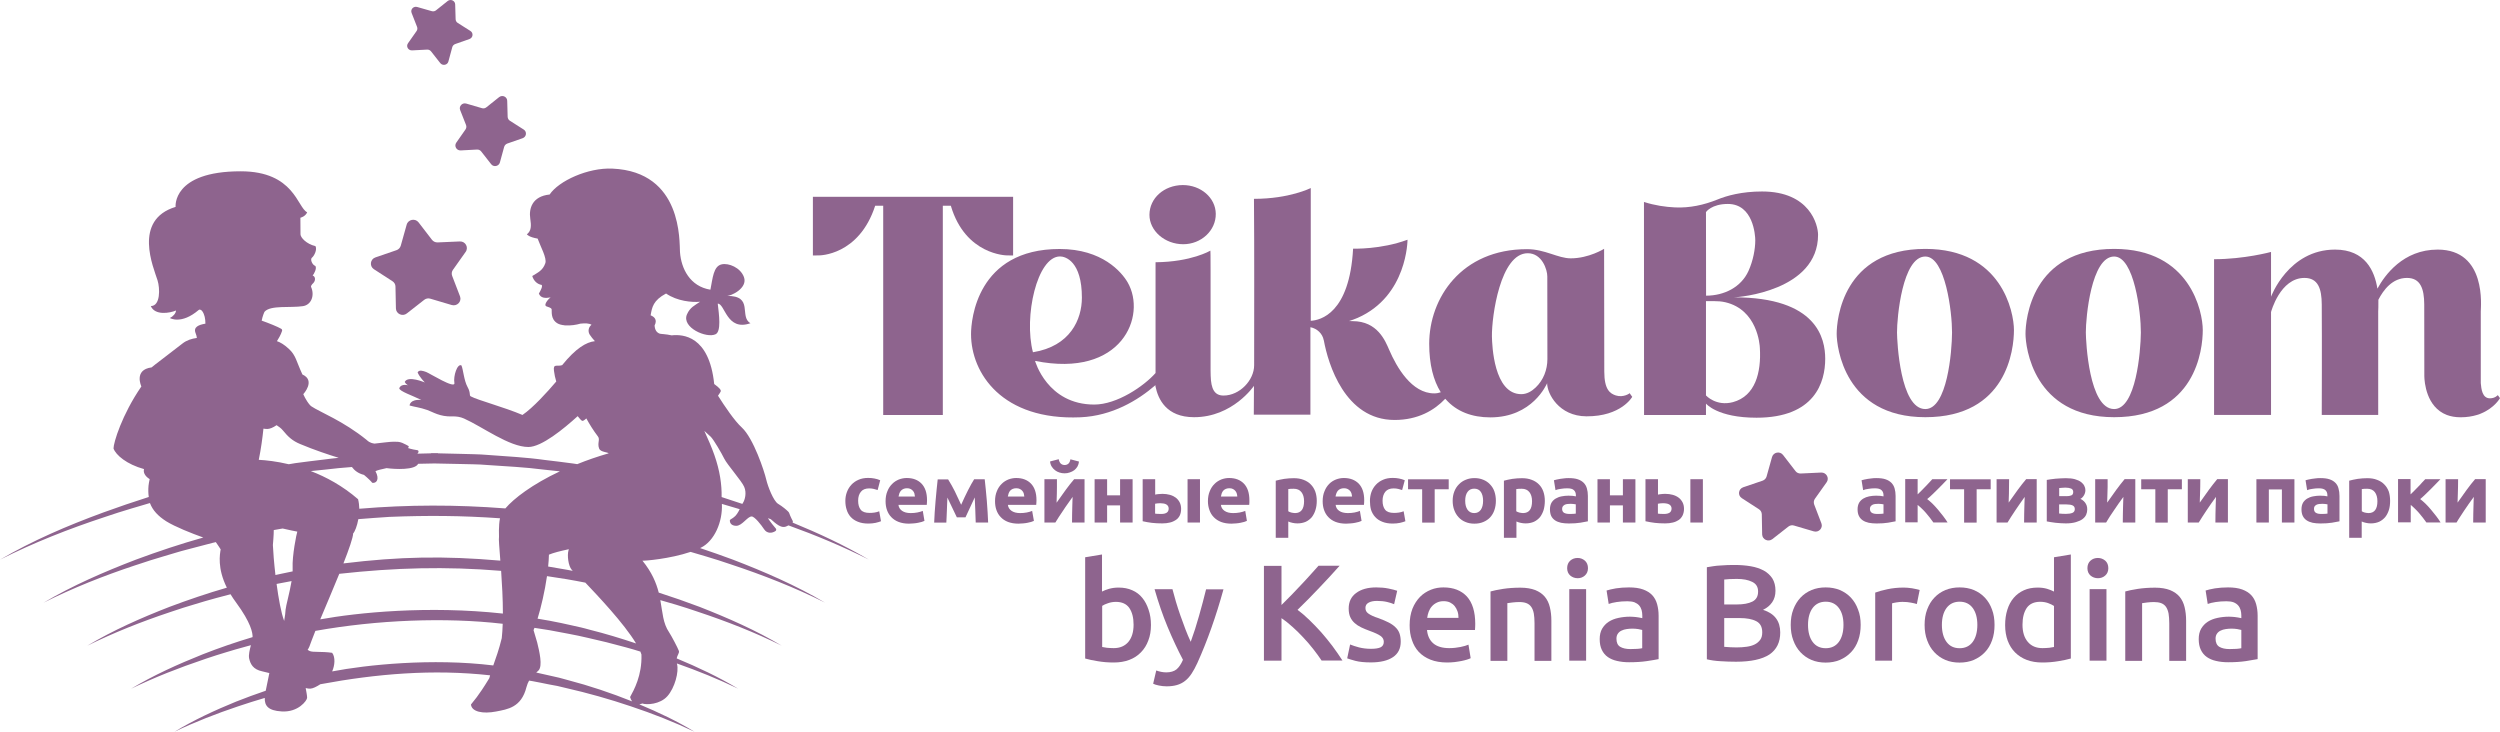 <?xml version="1.0" encoding="UTF-8"?> <svg xmlns="http://www.w3.org/2000/svg" width="164" height="48" viewBox="0 0 164 48" fill="none"><path fill-rule="evenodd" clip-rule="evenodd" d="M27.031 3.305L28.02 3.254C28.118 3.248 28.217 3.293 28.274 3.367L28.882 4.14C29.038 4.333 29.351 4.271 29.414 4.038L29.669 3.095C29.692 3.004 29.767 2.924 29.86 2.89L30.797 2.56C31.034 2.475 31.069 2.163 30.861 2.032L30.027 1.504C29.941 1.452 29.894 1.361 29.889 1.265L29.86 0.288C29.854 0.043 29.565 -0.087 29.368 0.066L28.599 0.68C28.523 0.742 28.419 0.759 28.321 0.731L27.366 0.458C27.123 0.39 26.909 0.617 27.002 0.85L27.36 1.765C27.395 1.856 27.384 1.958 27.326 2.038L26.764 2.839C26.62 3.043 26.776 3.316 27.031 3.305Z" fill="#8E648E"></path><path fill-rule="evenodd" clip-rule="evenodd" d="M41.333 45.727C41.367 45.846 41.414 45.937 41.466 46.011C40.089 45.46 38.671 44.983 37.231 44.608L36.687 44.46L36.137 44.335C35.819 44.261 35.501 44.187 35.177 44.119C35.223 44.074 35.275 44.034 35.321 43.989C35.617 43.693 35.379 42.721 35.24 42.148C35.188 41.949 35.09 41.659 34.997 41.324C35.003 41.324 35.003 41.318 35.009 41.318C35.026 41.278 35.044 41.233 35.061 41.187C35.391 41.238 35.715 41.289 36.045 41.341C36.467 41.414 36.889 41.5 37.312 41.579C37.387 41.596 37.867 41.687 37.942 41.704C38.017 41.721 38.498 41.829 38.573 41.846C38.828 41.903 39.533 42.068 39.782 42.13C40.06 42.199 40.783 42.392 41.061 42.466C41.379 42.551 41.697 42.648 42.01 42.744C42.038 42.812 42.062 42.875 42.079 42.937C42.125 44.312 41.581 45.273 41.333 45.727ZM21.789 44.045C21.962 43.659 22.014 43.119 21.789 42.824C21.083 42.721 20.522 42.807 20.308 42.704C20.279 42.693 20.238 42.664 20.18 42.63C20.256 42.523 20.337 42.341 20.435 42.039C20.47 41.937 20.562 41.704 20.689 41.386C24.734 40.664 29.206 40.483 32.978 40.92C32.967 41.25 32.949 41.562 32.915 41.863C32.735 42.608 32.533 43.159 32.359 43.653C28.338 43.159 24.034 43.613 21.789 44.045ZM22.217 30.033C21.893 30.067 21.569 30.101 21.245 30.147C20.626 30.227 20.007 30.289 19.388 30.38L18.942 30.454C18.155 30.266 17.467 30.192 16.975 30.164C17.12 29.459 17.218 28.738 17.282 28.118C17.357 28.13 17.444 28.141 17.53 28.141C17.692 28.141 17.907 28.056 18.144 27.891C18.294 27.988 18.45 28.101 18.555 28.232C18.907 28.664 19.197 28.925 19.694 29.13C20.626 29.522 21.575 29.834 22.217 30.033ZM31.971 30.505C33.204 30.59 34.436 30.647 35.663 30.806C36.016 30.84 36.374 30.88 36.727 30.92C34.916 31.772 33.707 32.698 33.152 33.352C29.923 33.102 26.799 33.102 23.571 33.374C23.565 33.164 23.542 32.954 23.49 32.749C22.471 31.869 21.395 31.289 20.389 30.903C20.701 30.869 21.014 30.834 21.332 30.806C21.916 30.732 22.5 30.681 23.085 30.636C23.247 30.857 23.501 31.062 23.877 31.153C24.12 31.352 24.387 31.613 24.415 31.67C24.676 31.727 24.93 31.465 24.63 30.908C24.838 30.817 24.925 30.812 25.358 30.709C25.943 30.789 27.227 30.846 27.43 30.425L28.494 30.403L30.132 30.437C30.739 30.459 31.358 30.448 31.971 30.505ZM48.819 31.937C48.993 32.329 48.866 32.806 48.733 32.994C48.721 33.011 48.709 33.033 48.698 33.056C48.246 32.903 47.795 32.755 47.338 32.607C47.355 31.795 47.222 30.869 46.864 29.851C46.679 29.323 46.447 28.8 46.204 28.266C46.424 28.465 46.586 28.613 46.632 28.658C46.829 28.863 47.315 29.692 47.512 30.09C47.709 30.488 48.651 31.545 48.819 31.937ZM35.883 37.795C36.311 37.858 36.739 37.926 37.167 37.994C37.578 38.062 37.989 38.142 38.399 38.221C39.169 39.034 40.934 40.886 41.726 42.21C40.725 41.875 39.718 41.568 38.694 41.312L38.382 41.227L38.064 41.147H38.052L37.45 41.011C37.445 41.011 37.404 41 37.398 41C36.999 40.914 36.6 40.818 36.201 40.75C36.178 40.744 36.114 40.733 36.091 40.727C35.923 40.699 35.553 40.636 35.264 40.585C35.495 39.835 35.738 38.795 35.883 37.795ZM19.127 38.119C19 38.886 18.751 39.755 18.734 39.994C18.728 40.147 18.699 40.409 18.641 40.733C18.439 40.193 18.271 39.25 18.144 38.306C18.474 38.238 18.803 38.176 19.127 38.119ZM18.248 34.721C18.346 34.704 18.445 34.687 18.543 34.67C19 34.778 19.347 34.846 19.503 34.874C19.457 34.994 19.156 36.46 19.197 37.267C19.203 37.335 19.203 37.409 19.197 37.483C18.948 37.534 18.705 37.585 18.462 37.636C18.404 37.647 18.155 37.704 18.069 37.721C17.976 36.92 17.918 36.176 17.901 35.755C17.901 35.755 17.964 35.062 17.959 34.772C18.057 34.755 18.15 34.738 18.248 34.721ZM37.508 37.38C37.532 37.409 37.549 37.426 37.572 37.448C37.474 37.431 37.375 37.409 37.277 37.392C37.26 37.386 37.167 37.369 37.15 37.369C37.017 37.346 36.282 37.221 35.958 37.164C35.987 36.892 36.004 36.63 36.01 36.386C36.305 36.261 36.762 36.147 37.317 36.028C37.306 36.051 37.3 36.073 37.294 36.102C37.196 36.437 37.283 37.13 37.508 37.38ZM25.538 33.908C28.055 33.806 30.288 33.823 32.799 33.999C32.7 34.482 32.735 35.204 32.735 35.204C32.706 35.346 32.758 35.948 32.822 36.778C29.125 36.454 26.203 36.511 22.529 36.96C22.894 36.028 23.16 35.267 23.166 34.994C23.276 34.88 23.426 34.511 23.507 34.056C24.184 33.999 24.861 33.954 25.538 33.908ZM21.008 40.63C21.372 39.761 21.829 38.693 22.257 37.642C25.931 37.238 29.235 37.147 32.874 37.448C32.932 38.301 32.99 39.289 32.99 40.25C28.078 39.715 23.449 40.187 21.008 40.63ZM45.302 36.204C45.649 36.301 45.996 36.414 46.343 36.511C46.881 36.664 47.408 36.846 47.94 37.022C50.052 37.721 52.129 38.534 54.125 39.534C52.204 38.397 50.144 37.505 48.056 36.704C47.35 36.443 46.644 36.193 45.926 35.954C45.938 35.948 45.955 35.943 45.973 35.931C46.864 35.499 47.413 34.232 47.355 33.056C47.691 33.153 48.021 33.255 48.356 33.352C48.414 33.369 48.466 33.386 48.524 33.403C48.42 33.613 48.293 33.835 48.119 33.948C48.119 33.948 48.021 34.022 47.928 34.073C47.894 34.09 47.87 34.13 47.876 34.164C47.882 34.295 47.963 34.488 48.293 34.494C48.686 34.499 49.033 33.874 49.311 33.88C49.508 33.886 49.936 34.431 50.127 34.721C50.324 35.022 50.659 34.982 50.873 34.835C50.925 34.795 50.937 34.721 50.896 34.675C50.775 34.533 50.526 34.232 50.376 33.994C50.439 34.011 50.503 34.033 50.561 34.056C50.717 34.198 50.908 34.363 51.07 34.46C51.377 34.636 51.515 34.573 51.724 34.465C53.523 35.113 55.288 35.852 56.994 36.71C55.398 35.772 53.714 34.988 51.996 34.283C52.013 34.249 52.019 34.215 52.007 34.181C52.007 34.181 51.839 33.869 51.776 33.67C51.758 33.624 51.735 33.585 51.695 33.55C51.591 33.448 51.353 33.238 51.035 33.045C50.746 32.863 50.376 31.942 50.26 31.437C50.144 30.931 49.433 28.755 48.663 28.044C48.183 27.607 47.541 26.652 47.101 25.959C47.211 25.811 47.263 25.709 47.275 25.686C47.321 25.59 47.199 25.442 46.852 25.192C46.522 22.01 44.787 21.919 44.058 21.999C43.682 21.914 43.363 21.914 43.288 21.891C43.08 21.823 42.958 21.646 42.941 21.351C43.138 20.97 42.918 20.777 42.681 20.686C42.773 20.158 42.843 19.709 43.693 19.254C44.422 19.76 45.406 19.845 45.926 19.794C45.579 20.033 45.267 20.158 45.064 20.624C44.694 21.487 46.36 22.215 46.945 21.925C47.321 21.743 47.17 20.641 47.084 19.919C47.564 19.908 47.662 21.755 49.23 21.203C48.461 20.771 49.485 19.374 47.656 19.413C47.928 19.442 49.074 18.908 48.802 18.175C48.571 17.55 47.801 17.243 47.35 17.34C46.794 17.453 46.754 18.26 46.603 19.004C45.261 18.788 44.683 17.618 44.607 16.533C44.561 15.873 44.792 11.265 40.175 11.061C38.573 10.987 36.652 11.868 36.056 12.76C34.899 12.879 34.691 13.697 34.783 14.322C34.858 14.828 34.858 15.135 34.563 15.373C34.563 15.373 34.685 15.555 35.269 15.652C35.449 16.158 35.888 16.93 35.773 17.266C35.605 17.754 35.275 17.879 34.916 18.107C35.009 18.419 35.235 18.641 35.535 18.692C35.605 18.788 35.483 19.027 35.35 19.26C35.472 19.561 35.767 19.573 36.126 19.51C36.027 19.555 35.622 19.993 35.842 20.095C35.958 20.146 36.166 20.18 36.189 20.294C36.212 20.408 36.102 20.919 36.554 21.203C36.681 21.283 36.855 21.323 37.045 21.34C37.045 21.345 37.04 21.345 37.04 21.351C37.057 21.351 37.08 21.345 37.098 21.345C37.433 21.368 37.803 21.311 38.07 21.232C38.382 21.198 38.648 21.203 38.804 21.306C38.608 21.453 38.55 21.732 38.683 21.948C38.77 22.084 38.885 22.226 39.024 22.38C38.457 22.442 37.769 22.851 36.878 23.953C36.554 24.067 36.276 23.823 36.34 24.323C36.369 24.567 36.421 24.8 36.49 25.027C35.906 25.715 34.968 26.749 34.274 27.221C33.071 26.709 31.335 26.249 30.89 26.005C30.751 25.931 30.907 25.811 30.67 25.385C30.433 24.953 30.386 24.226 30.27 23.971C29.999 23.828 29.727 24.675 29.808 25.118C29.889 25.561 28.176 24.482 27.956 24.402C27.731 24.323 27.505 24.243 27.395 24.425C27.499 24.715 27.869 25.09 27.869 25.09C27.869 25.09 26.759 24.613 26.55 25.056C26.654 25.249 26.799 25.283 26.799 25.283C26.799 25.283 26.331 25.13 26.192 25.465C26.192 25.669 27.077 25.953 27.638 26.238C26.869 26.175 26.869 26.601 26.869 26.601C27.204 26.698 27.528 26.721 28.032 26.897C28.39 27.022 28.853 27.346 29.657 27.317C29.929 27.306 30.195 27.346 30.438 27.454C31.648 27.993 33.406 29.323 34.662 29.323C35.53 29.323 36.976 28.135 37.896 27.3C38.012 27.448 38.116 27.567 38.179 27.601C38.232 27.635 38.336 27.567 38.463 27.448C38.671 27.829 38.92 28.232 39.227 28.636C39.383 28.84 39.163 29.073 39.308 29.437C39.395 29.658 39.886 29.664 39.927 29.738C39.18 29.954 38.498 30.192 37.867 30.448L37.607 30.408C36.993 30.317 36.369 30.255 35.749 30.175C34.511 29.999 33.267 29.942 32.024 29.846C31.404 29.789 30.78 29.795 30.155 29.772L28.732 29.738V29.726H28.28V29.738L27.372 29.761C27.47 29.704 27.499 29.539 27.36 29.528C27.042 29.488 26.764 29.391 26.764 29.391C26.811 29.351 26.828 29.277 26.799 29.261C26.741 29.226 26.562 29.124 26.383 29.05C26.18 28.971 26.047 28.976 25.821 28.976C25.567 28.976 25.04 29.05 24.566 29.101C24.224 29.05 24.126 28.92 24.057 28.863C22.506 27.607 20.985 27.033 20.429 26.658C20.394 26.635 20.366 26.607 20.337 26.579C20.053 26.249 19.897 25.857 19.897 25.857C19.897 25.857 20.724 24.965 19.839 24.567C19.428 23.686 19.417 23.317 18.948 22.885C18.636 22.595 18.375 22.448 18.167 22.38C18.248 22.255 18.427 21.959 18.503 21.709C18.52 21.652 18.497 21.595 18.445 21.567C18.213 21.431 17.635 21.198 17.166 21.033C17.224 20.737 17.334 20.476 17.357 20.448C17.75 20.004 19.058 20.209 19.868 20.084C20.441 19.999 20.649 19.357 20.406 18.823C20.383 18.771 20.429 18.715 20.481 18.641C20.736 18.436 20.707 18.141 20.51 18.073C20.585 18.004 20.817 17.578 20.678 17.442C20.481 17.374 20.331 17.004 20.464 16.902C20.597 16.805 20.823 16.385 20.695 16.146C20.105 16.01 19.718 15.589 19.712 15.373C19.706 15.158 19.706 14.283 19.706 14.283C19.706 14.283 20.03 14.214 20.151 13.925C19.503 13.629 19.318 11.237 15.789 11.237C11.276 11.237 11.519 13.572 11.519 13.572C8.702 14.43 10.073 17.555 10.333 18.385C10.501 18.913 10.53 20.078 9.893 20.078C10.16 20.709 11.137 20.544 11.548 20.368C11.537 20.561 11.346 20.766 11.143 20.862C11.143 20.862 11.884 21.317 13.035 20.334C13.11 20.271 13.22 20.34 13.272 20.419C13.417 20.624 13.475 20.908 13.475 21.232C13.035 21.306 12.665 21.453 12.833 21.857C12.879 21.976 12.908 22.078 12.914 22.169C12.578 22.215 12.242 22.317 11.965 22.539C11.039 23.266 10.084 23.971 9.946 24.101C8.754 24.255 9.274 25.351 9.274 25.351C7.99 27.221 7.446 29.045 7.446 29.42C7.602 29.857 8.314 30.459 9.448 30.772C9.396 30.954 9.465 31.209 9.818 31.431C9.784 31.59 9.755 31.738 9.743 31.863C9.72 32.136 9.726 32.38 9.76 32.602C8.759 32.92 7.759 33.261 6.775 33.619C4.426 34.482 2.135 35.46 0 36.715C2.21 35.596 4.519 34.693 6.862 33.92C7.446 33.727 8.03 33.528 8.626 33.357C9.031 33.244 9.436 33.113 9.836 32.999C10.015 33.477 10.368 33.852 10.9 34.193C11.479 34.556 12.584 34.994 13.336 35.261C11.843 35.681 10.374 36.17 8.921 36.71C6.833 37.511 4.773 38.403 2.852 39.539C4.785 38.568 6.798 37.772 8.852 37.09C8.927 37.068 9.002 37.039 9.078 37.017C9.61 36.84 10.142 36.664 10.68 36.511C11.218 36.357 11.751 36.181 12.294 36.045C12.387 36.017 13.828 35.642 13.92 35.619C13.938 35.613 14.03 35.596 14.158 35.562C14.256 35.71 14.447 35.977 14.476 36.039C14.424 36.352 14.244 37.267 14.881 38.551C13.608 38.92 12.352 39.346 11.114 39.812C9.257 40.534 7.429 41.341 5.728 42.358C7.469 41.5 9.274 40.784 11.114 40.17C11.178 40.147 11.247 40.125 11.317 40.102C11.791 39.943 12.271 39.784 12.752 39.647C13.232 39.505 13.712 39.352 14.198 39.227C14.314 39.193 14.753 39.079 15.124 38.983C15.228 39.153 15.344 39.335 15.482 39.517C16.472 40.863 16.576 41.517 16.57 41.795C15.465 42.125 14.377 42.5 13.307 42.92C11.687 43.568 10.09 44.284 8.597 45.182C10.142 44.432 11.745 43.807 13.365 43.261C13.423 43.238 13.481 43.221 13.544 43.199C13.967 43.057 14.389 42.92 14.811 42.795C15.239 42.664 15.662 42.539 16.09 42.426C16.177 42.403 16.31 42.363 16.46 42.324C16.385 42.608 16.292 42.971 16.345 43.199C16.425 43.557 16.599 43.915 17.201 44.04C17.369 44.074 17.519 44.114 17.669 44.153C17.571 44.602 17.49 45.017 17.432 45.312C16.778 45.534 16.125 45.773 15.482 46.028C14.094 46.596 12.728 47.227 11.45 48C12.798 47.358 14.186 46.818 15.604 46.341C16.188 46.142 16.778 45.96 17.369 45.784C17.351 46.284 17.577 46.619 18.479 46.67C19.567 46.739 20.14 45.955 20.146 45.778C20.151 45.648 20.094 45.369 20.053 45.136C20.169 45.165 20.273 45.182 20.354 45.176C20.522 45.17 20.77 45.045 21.014 44.886C24.705 44.199 28.396 43.886 32.151 44.301C32.128 44.364 32.116 44.426 32.099 44.489C31.329 45.756 31.063 45.983 30.895 46.216C30.942 46.699 31.682 46.841 32.538 46.676C33.296 46.528 34.199 46.415 34.535 45.079C34.581 44.909 34.639 44.767 34.708 44.648C34.778 44.659 34.847 44.67 34.922 44.682C35.287 44.744 35.651 44.829 36.016 44.898L36.565 45L37.109 45.13C38.561 45.46 39.99 45.864 41.402 46.341C42.814 46.812 44.208 47.358 45.556 48C44.411 47.301 43.19 46.727 41.94 46.205C42.05 46.187 42.131 46.148 42.131 46.148C42.409 46.25 43.294 46.216 43.78 45.67C44.266 45.125 44.55 44.062 44.411 43.557C44.405 43.545 44.405 43.534 44.405 43.523C45.77 44.005 47.112 44.545 48.42 45.176C47.136 44.409 45.776 43.767 44.393 43.193C44.434 42.954 44.584 42.835 44.532 42.693C44.457 42.488 44.046 41.71 43.896 41.483C43.485 40.886 43.468 40.181 43.317 39.369C43.664 39.465 44.006 39.574 44.353 39.67C44.833 39.812 45.302 39.971 45.776 40.13C47.656 40.755 49.508 41.477 51.284 42.358C49.583 41.341 47.749 40.539 45.898 39.812C45.012 39.477 44.116 39.164 43.213 38.875C43.051 38.238 42.762 37.539 42.143 36.778C42.27 36.801 43.936 36.664 45.302 36.204Z" fill="#8E648E"></path><path fill-rule="evenodd" clip-rule="evenodd" d="M24.525 17.658L25.746 18.448C25.868 18.527 25.943 18.658 25.943 18.8L25.972 20.232C25.978 20.59 26.406 20.788 26.689 20.561L27.829 19.669C27.945 19.578 28.095 19.55 28.234 19.595L29.634 20.01C29.987 20.112 30.305 19.777 30.178 19.442L29.663 18.101C29.611 17.965 29.628 17.817 29.715 17.698L30.548 16.521C30.756 16.226 30.531 15.822 30.166 15.839L28.708 15.902C28.564 15.908 28.425 15.845 28.338 15.732L27.459 14.589C27.239 14.3 26.776 14.39 26.678 14.737L26.29 16.118C26.25 16.254 26.145 16.368 26.006 16.413L24.63 16.885C24.282 16.999 24.224 17.459 24.525 17.658Z" fill="#8E648E"></path><path fill-rule="evenodd" clip-rule="evenodd" d="M30.218 9.868L31.289 9.811C31.399 9.805 31.503 9.851 31.567 9.936L32.22 10.771C32.382 10.981 32.724 10.913 32.793 10.657L33.071 9.64C33.1 9.538 33.175 9.458 33.273 9.419L34.286 9.066C34.54 8.975 34.581 8.64 34.355 8.498L33.453 7.924C33.36 7.867 33.308 7.771 33.302 7.663L33.273 6.612C33.267 6.345 32.955 6.203 32.741 6.373L31.908 7.038C31.827 7.106 31.711 7.129 31.613 7.095L30.583 6.794C30.323 6.72 30.091 6.97 30.184 7.214L30.571 8.197C30.612 8.294 30.595 8.407 30.537 8.492L29.929 9.362C29.779 9.583 29.947 9.879 30.218 9.868Z" fill="#8E648E"></path><path fill-rule="evenodd" clip-rule="evenodd" d="M74.363 40.983C74.363 40.522 74.27 40.159 74.085 39.886C73.9 39.619 73.605 39.483 73.206 39.483C73.026 39.483 72.853 39.511 72.691 39.568C72.529 39.619 72.402 39.681 72.303 39.744V42.443C72.384 42.46 72.483 42.477 72.61 42.494C72.731 42.505 72.888 42.517 73.061 42.517C73.472 42.517 73.79 42.38 74.022 42.108C74.247 41.835 74.363 41.46 74.363 40.983ZM75.503 41C75.503 41.38 75.445 41.721 75.329 42.017C75.219 42.318 75.057 42.579 74.843 42.795C74.635 43.011 74.38 43.176 74.079 43.29C73.779 43.403 73.443 43.46 73.061 43.46C72.697 43.46 72.35 43.432 72.014 43.375C71.684 43.324 71.406 43.261 71.187 43.199V36.556L72.292 36.374V38.806C72.419 38.738 72.575 38.681 72.76 38.625C72.951 38.573 73.154 38.545 73.379 38.545C73.715 38.545 74.016 38.602 74.276 38.721C74.542 38.835 74.762 39.005 74.936 39.221C75.115 39.437 75.248 39.699 75.347 40C75.451 40.301 75.503 40.636 75.503 41Z" fill="#8E648E"></path><path fill-rule="evenodd" clip-rule="evenodd" d="M80.264 38.647C79.772 40.431 79.2 42.045 78.546 43.494C78.424 43.761 78.297 43.994 78.17 44.187C78.043 44.38 77.904 44.54 77.742 44.665C77.585 44.79 77.406 44.88 77.21 44.937C77.013 44.994 76.787 45.023 76.533 45.023C76.365 45.023 76.197 45.005 76.029 44.971C75.861 44.937 75.734 44.898 75.647 44.852L75.85 43.983C76.07 44.062 76.29 44.108 76.504 44.108C76.787 44.108 77.019 44.04 77.181 43.909C77.343 43.773 77.481 43.562 77.603 43.284C77.256 42.625 76.92 41.909 76.596 41.13C76.272 40.352 75.989 39.522 75.74 38.653H76.914C76.978 38.903 77.053 39.176 77.14 39.471C77.227 39.767 77.325 40.062 77.429 40.363C77.534 40.664 77.643 40.966 77.759 41.267C77.875 41.568 77.99 41.846 78.112 42.102C78.309 41.568 78.488 41.005 78.656 40.403C78.829 39.801 78.98 39.221 79.119 38.659H80.264V38.647Z" fill="#8E648E"></path><path fill-rule="evenodd" clip-rule="evenodd" d="M86.704 43.341C86.547 43.102 86.362 42.852 86.154 42.585C85.946 42.318 85.732 42.068 85.5 41.824C85.269 41.574 85.032 41.341 84.789 41.125C84.546 40.903 84.303 40.71 84.066 40.551V43.341H82.914V37.119H84.066V39.687C84.268 39.488 84.476 39.278 84.696 39.056C84.916 38.829 85.136 38.602 85.35 38.369C85.57 38.142 85.772 37.914 85.969 37.698C86.166 37.488 86.339 37.289 86.495 37.113H87.878C87.676 37.34 87.462 37.579 87.236 37.823C87.01 38.068 86.779 38.312 86.542 38.562C86.305 38.812 86.067 39.056 85.824 39.306C85.581 39.551 85.344 39.784 85.118 40.005C85.373 40.193 85.633 40.414 85.894 40.67C86.16 40.926 86.42 41.199 86.681 41.488C86.935 41.778 87.178 42.079 87.415 42.392C87.653 42.71 87.867 43.023 88.063 43.329H86.704V43.341Z" fill="#8E648E"></path><path fill-rule="evenodd" clip-rule="evenodd" d="M89.938 42.562C90.227 42.562 90.441 42.528 90.574 42.46C90.707 42.392 90.777 42.273 90.777 42.102C90.777 41.943 90.707 41.818 90.563 41.716C90.418 41.613 90.181 41.505 89.851 41.386C89.649 41.312 89.469 41.238 89.302 41.159C89.134 41.079 88.989 40.983 88.868 40.875C88.746 40.767 88.648 40.636 88.578 40.483C88.509 40.335 88.474 40.147 88.474 39.92C88.474 39.488 88.63 39.147 88.96 38.903C89.284 38.659 89.724 38.534 90.279 38.534C90.557 38.534 90.829 38.556 91.084 38.608C91.338 38.659 91.529 38.71 91.656 38.755L91.454 39.636C91.332 39.579 91.176 39.534 90.991 39.488C90.8 39.443 90.58 39.42 90.331 39.42C90.106 39.42 89.921 39.454 89.782 39.534C89.643 39.608 89.573 39.721 89.573 39.875C89.573 39.954 89.585 40.022 89.614 40.079C89.643 40.142 89.689 40.193 89.759 40.244C89.828 40.295 89.915 40.346 90.025 40.397C90.135 40.449 90.268 40.5 90.43 40.551C90.69 40.647 90.916 40.744 91.095 40.835C91.274 40.926 91.431 41.034 91.546 41.153C91.668 41.267 91.755 41.403 91.807 41.551C91.859 41.699 91.888 41.88 91.888 42.091C91.888 42.539 91.72 42.88 91.379 43.108C91.043 43.335 90.557 43.454 89.932 43.454C89.51 43.454 89.174 43.42 88.914 43.352C88.659 43.284 88.48 43.227 88.376 43.187L88.567 42.278C88.734 42.346 88.925 42.409 89.157 42.471C89.388 42.528 89.649 42.562 89.938 42.562Z" fill="#8E648E"></path><path fill-rule="evenodd" clip-rule="evenodd" d="M95.677 40.534C95.677 40.386 95.66 40.238 95.614 40.108C95.567 39.971 95.504 39.858 95.423 39.755C95.342 39.659 95.238 39.579 95.122 39.522C95 39.465 94.862 39.437 94.7 39.437C94.526 39.437 94.376 39.471 94.254 39.534C94.127 39.596 94.017 39.676 93.93 39.778C93.837 39.88 93.774 40 93.722 40.13C93.675 40.261 93.641 40.397 93.623 40.534H95.677ZM92.472 41.017C92.472 40.602 92.536 40.244 92.657 39.931C92.779 39.625 92.952 39.363 93.155 39.153C93.357 38.948 93.6 38.795 93.866 38.687C94.132 38.579 94.41 38.534 94.688 38.534C95.347 38.534 95.857 38.733 96.227 39.13C96.591 39.534 96.776 40.13 96.776 40.926C96.776 40.988 96.776 41.056 96.771 41.125C96.765 41.199 96.765 41.267 96.759 41.329H93.612C93.647 41.704 93.78 41.994 94.023 42.204C94.26 42.409 94.613 42.517 95.07 42.517C95.336 42.517 95.585 42.488 95.805 42.443C96.03 42.398 96.204 42.346 96.331 42.289L96.476 43.176C96.418 43.21 96.331 43.238 96.227 43.273C96.117 43.307 96.001 43.335 95.862 43.363C95.724 43.386 95.579 43.415 95.423 43.432C95.261 43.449 95.099 43.46 94.937 43.46C94.52 43.46 94.15 43.398 93.837 43.273C93.525 43.148 93.27 42.977 93.068 42.761C92.865 42.539 92.721 42.284 92.623 41.988C92.518 41.693 92.472 41.369 92.472 41.017Z" fill="#8E648E"></path><path fill-rule="evenodd" clip-rule="evenodd" d="M97.772 38.801C97.98 38.744 98.263 38.681 98.605 38.63C98.946 38.579 99.328 38.551 99.739 38.551C100.126 38.551 100.45 38.608 100.717 38.71C100.977 38.818 101.185 38.96 101.341 39.147C101.498 39.34 101.608 39.562 101.671 39.835C101.735 40.096 101.77 40.392 101.77 40.71V43.352H100.665V40.886C100.665 40.636 100.647 40.42 100.618 40.244C100.584 40.068 100.526 39.92 100.45 39.812C100.375 39.704 100.271 39.619 100.138 39.568C100.011 39.517 99.849 39.494 99.658 39.494C99.519 39.494 99.374 39.505 99.218 39.522C99.068 39.539 98.952 39.556 98.882 39.568V43.352H97.778V38.801H97.772Z" fill="#8E648E"></path><path fill-rule="evenodd" clip-rule="evenodd" d="M104.049 43.341H102.944V38.647H104.049V43.341ZM104.171 37.272C104.171 37.477 104.101 37.636 103.968 37.755C103.835 37.874 103.679 37.931 103.494 37.931C103.309 37.931 103.141 37.869 103.008 37.755C102.875 37.636 102.805 37.477 102.805 37.272C102.805 37.062 102.875 36.897 103.008 36.778C103.141 36.659 103.303 36.602 103.494 36.602C103.679 36.602 103.835 36.664 103.968 36.778C104.101 36.897 104.171 37.062 104.171 37.272Z" fill="#8E648E"></path><path fill-rule="evenodd" clip-rule="evenodd" d="M106.953 42.579C107.295 42.579 107.555 42.562 107.729 42.523V41.324C107.665 41.306 107.578 41.289 107.463 41.267C107.347 41.25 107.22 41.238 107.081 41.238C106.959 41.238 106.832 41.25 106.71 41.267C106.583 41.284 106.473 41.318 106.369 41.369C106.271 41.414 106.19 41.483 106.132 41.568C106.068 41.659 106.039 41.767 106.039 41.897C106.039 42.153 106.12 42.335 106.288 42.432C106.45 42.528 106.676 42.579 106.953 42.579ZM106.867 38.534C107.231 38.534 107.544 38.579 107.792 38.67C108.041 38.761 108.238 38.886 108.388 39.045C108.539 39.21 108.643 39.403 108.707 39.636C108.77 39.863 108.805 40.119 108.805 40.392V43.238C108.631 43.273 108.377 43.318 108.03 43.369C107.688 43.42 107.301 43.443 106.867 43.443C106.583 43.443 106.317 43.415 106.08 43.358C105.843 43.307 105.64 43.216 105.472 43.102C105.305 42.983 105.172 42.824 105.079 42.63C104.986 42.437 104.94 42.204 104.94 41.926C104.94 41.653 104.992 41.431 105.102 41.238C105.212 41.056 105.351 40.903 105.536 40.784C105.715 40.67 105.929 40.585 106.172 40.534C106.41 40.483 106.664 40.454 106.925 40.454C107.046 40.454 107.173 40.466 107.306 40.477C107.445 40.494 107.584 40.517 107.735 40.551V40.375C107.735 40.25 107.717 40.13 107.688 40.017C107.654 39.903 107.601 39.801 107.526 39.715C107.451 39.63 107.347 39.562 107.225 39.511C107.098 39.465 106.942 39.443 106.757 39.443C106.496 39.443 106.265 39.46 106.051 39.494C105.837 39.528 105.663 39.568 105.53 39.619L105.391 38.738C105.536 38.693 105.739 38.642 106.005 38.596C106.277 38.556 106.56 38.534 106.867 38.534Z" fill="#8E648E"></path><path fill-rule="evenodd" clip-rule="evenodd" d="M113.109 40.539V42.432C113.237 42.443 113.376 42.454 113.52 42.46C113.665 42.466 113.798 42.471 113.925 42.471C114.162 42.471 114.382 42.454 114.585 42.426C114.787 42.398 114.967 42.346 115.111 42.273C115.262 42.199 115.377 42.096 115.47 41.971C115.563 41.846 115.603 41.681 115.603 41.483C115.603 41.13 115.476 40.886 115.21 40.75C114.949 40.613 114.585 40.545 114.122 40.545H113.109V40.539ZM113.109 39.653H113.925C114.365 39.653 114.706 39.59 114.955 39.465C115.204 39.34 115.331 39.125 115.331 38.806C115.331 38.505 115.204 38.295 114.943 38.17C114.683 38.039 114.348 37.977 113.931 37.977C113.757 37.977 113.601 37.983 113.462 37.988C113.323 37.999 113.208 38.005 113.109 38.017V39.653ZM113.885 43.409C113.549 43.409 113.208 43.398 112.866 43.375C112.525 43.358 112.224 43.312 111.97 43.25V37.21C112.103 37.187 112.247 37.164 112.398 37.142C112.548 37.119 112.704 37.102 112.866 37.096C113.023 37.085 113.179 37.073 113.335 37.068C113.491 37.062 113.636 37.062 113.781 37.062C114.162 37.062 114.521 37.09 114.851 37.147C115.181 37.204 115.464 37.301 115.707 37.431C115.944 37.562 116.13 37.738 116.268 37.948C116.401 38.164 116.471 38.431 116.471 38.75C116.471 39.045 116.401 39.295 116.257 39.505C116.112 39.715 115.915 39.88 115.655 40.005C116.043 40.13 116.326 40.318 116.506 40.562C116.691 40.806 116.783 41.119 116.783 41.494C116.783 42.136 116.546 42.613 116.072 42.937C115.591 43.25 114.862 43.409 113.885 43.409Z" fill="#8E648E"></path><path fill-rule="evenodd" clip-rule="evenodd" d="M120.932 40.994C120.932 40.522 120.833 40.153 120.625 39.88C120.422 39.608 120.133 39.471 119.769 39.471C119.404 39.471 119.121 39.608 118.912 39.88C118.71 40.153 118.606 40.522 118.606 40.994C118.606 41.466 118.71 41.841 118.912 42.113C119.115 42.386 119.398 42.523 119.769 42.523C120.133 42.523 120.422 42.386 120.625 42.113C120.827 41.841 120.932 41.46 120.932 40.994ZM122.06 40.994C122.06 41.363 122.008 41.699 121.898 42.005C121.788 42.312 121.632 42.574 121.429 42.784C121.227 43 120.984 43.164 120.7 43.29C120.417 43.409 120.104 43.466 119.763 43.466C119.422 43.466 119.109 43.409 118.831 43.29C118.548 43.17 118.311 43 118.108 42.784C117.906 42.568 117.75 42.307 117.64 42.005C117.524 41.699 117.472 41.363 117.472 40.994C117.472 40.619 117.524 40.284 117.64 39.983C117.755 39.676 117.912 39.42 118.114 39.204C118.317 38.988 118.56 38.823 118.843 38.704C119.121 38.59 119.427 38.534 119.763 38.534C120.098 38.534 120.411 38.59 120.689 38.704C120.972 38.823 121.215 38.988 121.418 39.204C121.62 39.42 121.776 39.676 121.886 39.983C122.008 40.284 122.06 40.619 122.06 40.994Z" fill="#8E648E"></path><path fill-rule="evenodd" clip-rule="evenodd" d="M125.745 39.625C125.653 39.596 125.525 39.562 125.363 39.534C125.201 39.5 125.011 39.483 124.796 39.483C124.675 39.483 124.548 39.494 124.409 39.517C124.27 39.539 124.177 39.562 124.12 39.579V43.341H123.014V38.875C123.229 38.795 123.495 38.721 123.813 38.653C124.131 38.585 124.49 38.545 124.877 38.545C124.953 38.545 125.034 38.551 125.132 38.556C125.23 38.568 125.329 38.579 125.427 38.59C125.525 38.608 125.618 38.625 125.711 38.647C125.803 38.664 125.878 38.687 125.93 38.704L125.745 39.625Z" fill="#8E648E"></path><path fill-rule="evenodd" clip-rule="evenodd" d="M129.714 40.994C129.714 40.522 129.61 40.153 129.408 39.88C129.205 39.608 128.916 39.471 128.551 39.471C128.187 39.471 127.903 39.608 127.695 39.88C127.493 40.153 127.388 40.522 127.388 40.994C127.388 41.466 127.493 41.841 127.695 42.113C127.898 42.386 128.181 42.523 128.551 42.523C128.916 42.523 129.205 42.386 129.408 42.113C129.61 41.841 129.714 41.46 129.714 40.994ZM130.842 40.994C130.842 41.363 130.79 41.699 130.68 42.005C130.571 42.312 130.414 42.574 130.212 42.784C130.009 43 129.766 43.164 129.483 43.29C129.199 43.409 128.887 43.466 128.546 43.466C128.204 43.466 127.892 43.409 127.614 43.29C127.331 43.17 127.093 43 126.891 42.784C126.688 42.568 126.532 42.307 126.422 42.005C126.307 41.699 126.254 41.363 126.254 40.994C126.254 40.619 126.307 40.284 126.422 39.983C126.538 39.676 126.688 39.42 126.897 39.204C127.099 38.988 127.342 38.823 127.626 38.704C127.909 38.59 128.216 38.534 128.551 38.534C128.887 38.534 129.199 38.59 129.477 38.704C129.761 38.823 130.004 38.988 130.206 39.204C130.409 39.42 130.565 39.676 130.675 39.983C130.79 40.284 130.842 40.619 130.842 40.994Z" fill="#8E648E"></path><path fill-rule="evenodd" clip-rule="evenodd" d="M132.676 40.983C132.676 41.46 132.792 41.835 133.024 42.108C133.255 42.38 133.573 42.517 133.984 42.517C134.158 42.517 134.314 42.505 134.435 42.494C134.563 42.477 134.661 42.46 134.742 42.443V39.75C134.644 39.681 134.516 39.625 134.354 39.562C134.192 39.505 134.019 39.477 133.839 39.477C133.44 39.477 133.139 39.613 132.954 39.88C132.769 40.159 132.676 40.517 132.676 40.983ZM135.847 43.199C135.627 43.261 135.349 43.324 135.02 43.375C134.684 43.432 134.337 43.46 133.972 43.46C133.591 43.46 133.255 43.403 132.954 43.29C132.653 43.176 132.405 43.011 132.191 42.801C131.982 42.591 131.82 42.335 131.704 42.028C131.595 41.727 131.537 41.386 131.537 41.011C131.537 40.642 131.583 40.306 131.681 40C131.774 39.699 131.913 39.437 132.098 39.221C132.283 39.005 132.503 38.84 132.769 38.721C133.029 38.602 133.336 38.545 133.672 38.545C133.903 38.545 134.106 38.573 134.285 38.625C134.458 38.681 134.615 38.738 134.742 38.806V36.556L135.847 36.374V43.199Z" fill="#8E648E"></path><path fill-rule="evenodd" clip-rule="evenodd" d="M138.184 43.341H137.079V38.647H138.184V43.341ZM138.306 37.272C138.306 37.477 138.237 37.636 138.103 37.755C137.97 37.874 137.808 37.931 137.623 37.931C137.438 37.931 137.27 37.869 137.137 37.755C137.004 37.636 136.935 37.477 136.935 37.272C136.935 37.062 137.004 36.897 137.137 36.778C137.27 36.659 137.432 36.602 137.623 36.602C137.808 36.602 137.965 36.664 138.103 36.778C138.237 36.897 138.306 37.062 138.306 37.272Z" fill="#8E648E"></path><path fill-rule="evenodd" clip-rule="evenodd" d="M139.411 38.801C139.619 38.744 139.903 38.681 140.244 38.63C140.585 38.579 140.962 38.551 141.378 38.551C141.766 38.551 142.09 38.608 142.356 38.71C142.616 38.818 142.825 38.96 142.981 39.147C143.137 39.34 143.247 39.562 143.311 39.835C143.374 40.096 143.409 40.392 143.409 40.71V43.352H142.304V40.886C142.304 40.636 142.286 40.42 142.258 40.244C142.223 40.068 142.165 39.92 142.09 39.812C142.015 39.704 141.91 39.619 141.777 39.568C141.644 39.517 141.482 39.494 141.297 39.494C141.158 39.494 141.014 39.505 140.857 39.522C140.707 39.539 140.591 39.556 140.522 39.568V43.352H139.417V38.801H139.411Z" fill="#8E648E"></path><path fill-rule="evenodd" clip-rule="evenodd" d="M146.255 42.579C146.597 42.579 146.857 42.562 147.031 42.523V41.324C146.967 41.306 146.88 41.289 146.765 41.267C146.649 41.25 146.522 41.238 146.383 41.238C146.261 41.238 146.134 41.25 146.012 41.267C145.885 41.284 145.775 41.318 145.671 41.369C145.573 41.414 145.492 41.483 145.434 41.568C145.37 41.659 145.341 41.767 145.341 41.897C145.341 42.153 145.428 42.335 145.59 42.432C145.752 42.528 145.978 42.579 146.255 42.579ZM146.163 38.534C146.527 38.534 146.84 38.579 147.089 38.67C147.337 38.761 147.534 38.886 147.684 39.045C147.835 39.21 147.939 39.403 148.003 39.636C148.066 39.863 148.101 40.119 148.101 40.392V43.238C147.927 43.273 147.667 43.318 147.326 43.369C146.984 43.42 146.597 43.443 146.163 43.443C145.879 43.443 145.613 43.415 145.376 43.358C145.139 43.307 144.936 43.216 144.769 43.102C144.601 42.983 144.468 42.824 144.375 42.63C144.283 42.437 144.236 42.204 144.236 41.926C144.236 41.653 144.288 41.431 144.398 41.238C144.508 41.056 144.647 40.903 144.832 40.784C145.012 40.67 145.226 40.585 145.469 40.534C145.706 40.483 145.96 40.454 146.221 40.454C146.342 40.454 146.469 40.466 146.603 40.477C146.741 40.494 146.88 40.517 147.031 40.551V40.375C147.031 40.25 147.013 40.13 146.984 40.017C146.95 39.903 146.898 39.801 146.822 39.715C146.747 39.63 146.649 39.562 146.522 39.511C146.4 39.465 146.244 39.443 146.053 39.443C145.798 39.443 145.561 39.46 145.347 39.494C145.133 39.528 144.959 39.568 144.826 39.619L144.688 38.738C144.826 38.693 145.035 38.642 145.301 38.596C145.573 38.556 145.856 38.534 146.163 38.534Z" fill="#8E648E"></path><path fill-rule="evenodd" clip-rule="evenodd" d="M55.455 32.857C55.455 32.653 55.49 32.454 55.56 32.272C55.629 32.09 55.727 31.931 55.855 31.795C55.982 31.658 56.138 31.55 56.323 31.471C56.503 31.391 56.717 31.352 56.948 31.352C57.104 31.352 57.243 31.363 57.37 31.391C57.498 31.414 57.625 31.454 57.741 31.505L57.573 32.147C57.498 32.119 57.411 32.096 57.318 32.073C57.226 32.05 57.127 32.039 57.012 32.039C56.775 32.039 56.589 32.113 56.474 32.261C56.352 32.408 56.294 32.602 56.294 32.846C56.294 33.102 56.352 33.3 56.462 33.437C56.572 33.579 56.769 33.647 57.047 33.647C57.145 33.647 57.249 33.641 57.365 33.624C57.48 33.607 57.585 33.579 57.677 33.539L57.793 34.193C57.7 34.232 57.579 34.266 57.434 34.3C57.289 34.329 57.133 34.346 56.96 34.346C56.699 34.346 56.468 34.306 56.277 34.227C56.086 34.153 55.93 34.045 55.808 33.914C55.687 33.778 55.594 33.619 55.542 33.437C55.484 33.266 55.455 33.068 55.455 32.857Z" fill="#8E648E"></path><path fill-rule="evenodd" clip-rule="evenodd" d="M60.02 32.573C60.014 32.505 60.003 32.437 59.986 32.374C59.968 32.312 59.934 32.249 59.893 32.204C59.852 32.153 59.8 32.113 59.737 32.079C59.673 32.045 59.592 32.028 59.5 32.028C59.407 32.028 59.332 32.045 59.268 32.073C59.199 32.102 59.147 32.141 59.1 32.193C59.054 32.244 59.025 32.3 58.996 32.369C58.973 32.437 58.956 32.505 58.944 32.573H60.02ZM58.094 32.88C58.094 32.63 58.134 32.408 58.215 32.221C58.29 32.028 58.395 31.874 58.528 31.744C58.655 31.613 58.805 31.522 58.967 31.454C59.135 31.391 59.309 31.357 59.482 31.357C59.893 31.357 60.217 31.482 60.454 31.727C60.691 31.977 60.813 32.334 60.813 32.818C60.813 32.863 60.813 32.914 60.807 32.971C60.801 33.028 60.801 33.073 60.796 33.119H58.938C58.956 33.283 59.037 33.414 59.176 33.511C59.315 33.607 59.5 33.658 59.737 33.658C59.887 33.658 60.038 33.647 60.176 33.619C60.321 33.59 60.437 33.556 60.535 33.516L60.645 34.17C60.599 34.193 60.541 34.215 60.466 34.238C60.396 34.255 60.31 34.278 60.223 34.295C60.13 34.312 60.038 34.329 59.934 34.335C59.829 34.346 59.731 34.352 59.627 34.352C59.367 34.352 59.141 34.312 58.95 34.238C58.753 34.164 58.597 34.056 58.47 33.925C58.343 33.795 58.25 33.641 58.186 33.46C58.123 33.283 58.094 33.09 58.094 32.88Z" fill="#8E648E"></path><path fill-rule="evenodd" clip-rule="evenodd" d="M62.149 32.641C62.144 32.766 62.138 32.908 62.132 33.05C62.12 33.198 62.115 33.346 62.115 33.499C62.109 33.647 62.103 33.795 62.097 33.925C62.092 34.062 62.086 34.181 62.08 34.283H61.282C61.293 34.085 61.299 33.863 61.316 33.613C61.334 33.363 61.351 33.113 61.374 32.857C61.397 32.602 61.415 32.346 61.444 32.102C61.467 31.863 61.49 31.641 61.513 31.448H62.196C62.352 31.698 62.502 31.959 62.635 32.227C62.769 32.499 62.907 32.795 63.052 33.113C63.202 32.766 63.359 32.448 63.503 32.158C63.654 31.863 63.787 31.624 63.903 31.442H64.597C64.62 31.636 64.643 31.857 64.666 32.096C64.689 32.34 64.713 32.596 64.736 32.852C64.753 33.107 64.77 33.363 64.788 33.607C64.799 33.857 64.811 34.079 64.822 34.278H64.007C64.001 33.994 63.989 33.715 63.978 33.437C63.966 33.158 63.955 32.891 63.943 32.63L63.336 33.937H62.769L62.149 32.641Z" fill="#8E648E"></path><path fill-rule="evenodd" clip-rule="evenodd" d="M67.195 32.573C67.189 32.505 67.177 32.437 67.16 32.374C67.142 32.312 67.108 32.249 67.067 32.204C67.027 32.153 66.975 32.113 66.905 32.079C66.842 32.045 66.761 32.028 66.668 32.028C66.576 32.028 66.5 32.045 66.431 32.073C66.367 32.102 66.309 32.141 66.263 32.193C66.222 32.244 66.188 32.3 66.165 32.369C66.141 32.437 66.124 32.505 66.113 32.573H67.195ZM65.274 32.88C65.274 32.63 65.314 32.408 65.395 32.221C65.47 32.028 65.575 31.874 65.708 31.744C65.835 31.613 65.985 31.522 66.147 31.454C66.315 31.391 66.489 31.357 66.662 31.357C67.073 31.357 67.397 31.482 67.634 31.727C67.871 31.977 67.993 32.334 67.993 32.818C67.993 32.863 67.993 32.914 67.987 32.971C67.987 33.028 67.981 33.073 67.976 33.119H66.118C66.136 33.283 66.217 33.414 66.356 33.511C66.495 33.607 66.68 33.658 66.917 33.658C67.067 33.658 67.218 33.647 67.356 33.619C67.501 33.59 67.617 33.556 67.709 33.516L67.825 34.17C67.779 34.193 67.721 34.215 67.646 34.238C67.576 34.255 67.49 34.278 67.403 34.295C67.31 34.312 67.218 34.329 67.114 34.335C67.009 34.346 66.905 34.352 66.807 34.352C66.546 34.352 66.321 34.312 66.124 34.238C65.933 34.164 65.771 34.056 65.65 33.925C65.522 33.795 65.43 33.641 65.366 33.46C65.303 33.283 65.274 33.09 65.274 32.88Z" fill="#8E648E"></path><path fill-rule="evenodd" clip-rule="evenodd" d="M69.839 31.05C69.723 31.05 69.607 31.033 69.503 30.999C69.393 30.965 69.295 30.914 69.208 30.846C69.121 30.778 69.046 30.698 68.988 30.602C68.93 30.505 68.895 30.397 68.884 30.272L69.451 30.124C69.48 30.261 69.526 30.357 69.596 30.42C69.665 30.477 69.746 30.505 69.833 30.505C69.925 30.505 70.006 30.482 70.076 30.425C70.145 30.374 70.192 30.278 70.22 30.13L70.782 30.278C70.77 30.397 70.735 30.505 70.683 30.602C70.625 30.698 70.556 30.778 70.469 30.846C70.382 30.908 70.284 30.959 70.174 30.994C70.07 31.033 69.954 31.05 69.839 31.05ZM71.146 31.437V34.278H70.325C70.325 34.096 70.33 33.92 70.33 33.738C70.336 33.562 70.336 33.391 70.342 33.244C70.348 33.09 70.353 32.959 70.353 32.846C70.359 32.732 70.365 32.647 70.365 32.596C70.255 32.744 70.151 32.891 70.047 33.045C69.937 33.193 69.839 33.346 69.74 33.494C69.642 33.641 69.549 33.778 69.463 33.908C69.376 34.045 69.3 34.164 69.231 34.278H68.514V31.437H69.335C69.335 31.613 69.335 31.789 69.335 31.954C69.329 32.119 69.329 32.266 69.329 32.397C69.324 32.533 69.318 32.647 69.318 32.749C69.312 32.846 69.312 32.925 69.312 32.977C69.532 32.658 69.734 32.374 69.92 32.124C70.105 31.874 70.284 31.641 70.463 31.437H71.146Z" fill="#8E648E"></path><path fill-rule="evenodd" clip-rule="evenodd" d="M74.299 34.278H73.478V33.153H72.627V34.278H71.806V31.437H72.627V32.494H73.478V31.437H74.299V34.278Z" fill="#8E648E"></path><path fill-rule="evenodd" clip-rule="evenodd" d="M78.719 34.278H77.904V31.437H78.719V34.278ZM76.185 33.715C76.336 33.715 76.452 33.687 76.538 33.63C76.625 33.573 76.666 33.482 76.666 33.357C76.666 33.295 76.648 33.238 76.619 33.193C76.59 33.147 76.55 33.113 76.498 33.084C76.446 33.056 76.388 33.039 76.319 33.028C76.249 33.016 76.18 33.011 76.104 33.011C76.047 33.011 75.989 33.016 75.925 33.022C75.861 33.028 75.809 33.039 75.775 33.045V33.693C75.821 33.704 75.879 33.704 75.954 33.71C76.023 33.715 76.104 33.715 76.185 33.715ZM75.775 32.448C75.827 32.431 75.896 32.425 75.977 32.414C76.058 32.403 76.156 32.397 76.261 32.397C76.428 32.397 76.59 32.42 76.735 32.459C76.885 32.499 77.013 32.562 77.123 32.641C77.233 32.721 77.319 32.829 77.383 32.948C77.447 33.068 77.481 33.215 77.481 33.38C77.481 33.545 77.453 33.687 77.395 33.812C77.337 33.931 77.25 34.033 77.14 34.107C77.03 34.181 76.897 34.244 76.747 34.278C76.596 34.318 76.423 34.335 76.243 34.335C76 34.335 75.78 34.323 75.572 34.3C75.37 34.278 75.167 34.238 74.959 34.193V31.437H75.78V32.448H75.775Z" fill="#8E648E"></path><path fill-rule="evenodd" clip-rule="evenodd" d="M81.167 32.573C81.161 32.505 81.15 32.437 81.132 32.374C81.115 32.312 81.08 32.249 81.04 32.204C80.999 32.153 80.947 32.113 80.883 32.079C80.82 32.045 80.739 32.028 80.646 32.028C80.554 32.028 80.478 32.045 80.409 32.073C80.345 32.102 80.287 32.141 80.241 32.193C80.201 32.244 80.166 32.3 80.143 32.369C80.12 32.437 80.102 32.505 80.091 32.573H81.167ZM79.24 32.88C79.24 32.63 79.281 32.408 79.362 32.221C79.437 32.028 79.541 31.874 79.674 31.744C79.802 31.613 79.952 31.522 80.114 31.454C80.282 31.391 80.449 31.357 80.629 31.357C81.04 31.357 81.364 31.482 81.601 31.727C81.838 31.977 81.96 32.334 81.96 32.818C81.96 32.863 81.96 32.914 81.96 32.971C81.954 33.028 81.948 33.073 81.948 33.119H80.091C80.108 33.283 80.189 33.414 80.328 33.511C80.467 33.607 80.652 33.658 80.889 33.658C81.04 33.658 81.19 33.647 81.329 33.619C81.474 33.59 81.589 33.556 81.688 33.516L81.797 34.17C81.751 34.193 81.693 34.215 81.618 34.238C81.549 34.255 81.468 34.278 81.375 34.295C81.283 34.312 81.19 34.329 81.086 34.335C80.982 34.346 80.878 34.352 80.779 34.352C80.519 34.352 80.293 34.312 80.097 34.238C79.906 34.164 79.749 34.056 79.622 33.925C79.495 33.795 79.402 33.641 79.339 33.46C79.275 33.283 79.24 33.09 79.24 32.88Z" fill="#8E648E"></path><path fill-rule="evenodd" clip-rule="evenodd" d="M85.547 32.88C85.547 32.63 85.489 32.431 85.373 32.283C85.257 32.136 85.09 32.062 84.864 32.062C84.794 32.062 84.725 32.062 84.661 32.067C84.598 32.073 84.546 32.079 84.511 32.084V33.539C84.563 33.573 84.627 33.602 84.713 33.624C84.794 33.641 84.881 33.658 84.962 33.658C85.35 33.653 85.547 33.391 85.547 32.88ZM86.38 32.857C86.38 33.079 86.351 33.278 86.293 33.46C86.241 33.636 86.154 33.795 86.056 33.925C85.946 34.05 85.819 34.153 85.662 34.227C85.506 34.295 85.321 34.335 85.113 34.335C84.997 34.335 84.899 34.323 84.794 34.3C84.696 34.283 84.598 34.249 84.511 34.21V35.278H83.689V31.533C83.765 31.516 83.851 31.494 83.944 31.471C84.042 31.448 84.141 31.431 84.245 31.414C84.349 31.403 84.453 31.391 84.563 31.38C84.673 31.374 84.771 31.369 84.876 31.369C85.113 31.369 85.327 31.403 85.512 31.477C85.697 31.545 85.859 31.647 85.986 31.778C86.114 31.903 86.212 32.062 86.281 32.244C86.345 32.425 86.38 32.63 86.38 32.857Z" fill="#8E648E"></path><path fill-rule="evenodd" clip-rule="evenodd" d="M88.694 32.573C88.688 32.505 88.677 32.437 88.659 32.374C88.642 32.312 88.607 32.249 88.567 32.204C88.526 32.153 88.468 32.113 88.405 32.079C88.341 32.045 88.26 32.028 88.168 32.028C88.075 32.028 87.994 32.045 87.93 32.073C87.861 32.102 87.809 32.141 87.763 32.193C87.722 32.244 87.687 32.3 87.664 32.369C87.635 32.437 87.624 32.505 87.612 32.573H88.694ZM86.767 32.88C86.767 32.63 86.808 32.408 86.889 32.221C86.964 32.028 87.068 31.874 87.195 31.744C87.323 31.613 87.473 31.522 87.641 31.454C87.809 31.391 87.977 31.357 88.156 31.357C88.567 31.357 88.891 31.482 89.134 31.727C89.371 31.977 89.492 32.334 89.492 32.818C89.492 32.863 89.487 32.914 89.487 32.971C89.481 33.028 89.481 33.073 89.475 33.119H87.618C87.635 33.283 87.71 33.414 87.849 33.511C87.988 33.607 88.179 33.658 88.416 33.658C88.567 33.658 88.711 33.647 88.856 33.619C89.001 33.59 89.116 33.556 89.209 33.516L89.319 34.17C89.273 34.193 89.221 34.215 89.145 34.238C89.07 34.255 88.989 34.278 88.902 34.295C88.81 34.312 88.711 34.329 88.607 34.335C88.509 34.346 88.405 34.352 88.301 34.352C88.04 34.352 87.815 34.312 87.618 34.238C87.427 34.164 87.265 34.056 87.143 33.925C87.016 33.795 86.924 33.641 86.86 33.46C86.796 33.283 86.767 33.09 86.767 32.88Z" fill="#8E648E"></path><path fill-rule="evenodd" clip-rule="evenodd" d="M89.868 32.857C89.868 32.653 89.903 32.454 89.967 32.272C90.036 32.09 90.135 31.931 90.262 31.795C90.389 31.658 90.545 31.55 90.731 31.471C90.91 31.391 91.124 31.352 91.355 31.352C91.512 31.352 91.65 31.363 91.778 31.391C91.905 31.414 92.032 31.454 92.154 31.505L91.98 32.147C91.905 32.119 91.818 32.096 91.726 32.073C91.633 32.05 91.529 32.039 91.419 32.039C91.182 32.039 90.997 32.113 90.875 32.261C90.76 32.408 90.696 32.602 90.696 32.846C90.696 33.102 90.754 33.3 90.864 33.437C90.974 33.579 91.17 33.647 91.448 33.647C91.546 33.647 91.65 33.641 91.766 33.624C91.882 33.607 91.98 33.579 92.079 33.539L92.194 34.193C92.102 34.232 91.98 34.266 91.836 34.3C91.691 34.329 91.535 34.346 91.361 34.346C91.101 34.346 90.869 34.306 90.678 34.227C90.487 34.153 90.331 34.045 90.21 33.914C90.088 33.778 89.996 33.619 89.938 33.437C89.892 33.266 89.868 33.068 89.868 32.857Z" fill="#8E648E"></path><path fill-rule="evenodd" clip-rule="evenodd" d="M95.041 32.096H94.115V34.283H93.294V32.096H92.368V31.442H95.035V32.096H95.041Z" fill="#8E648E"></path><path fill-rule="evenodd" clip-rule="evenodd" d="M97.291 32.852C97.291 32.602 97.239 32.408 97.141 32.266C97.043 32.124 96.898 32.056 96.707 32.056C96.522 32.056 96.377 32.124 96.273 32.266C96.169 32.408 96.117 32.602 96.117 32.852C96.117 33.102 96.169 33.295 96.273 33.443C96.377 33.585 96.522 33.658 96.707 33.658C96.898 33.658 97.037 33.585 97.141 33.443C97.239 33.3 97.291 33.102 97.291 32.852ZM98.13 32.852C98.13 33.073 98.096 33.278 98.032 33.465C97.968 33.653 97.87 33.812 97.749 33.943C97.627 34.073 97.471 34.175 97.303 34.244C97.129 34.318 96.933 34.352 96.719 34.352C96.505 34.352 96.314 34.318 96.14 34.244C95.966 34.175 95.816 34.073 95.695 33.943C95.567 33.806 95.469 33.653 95.4 33.465C95.33 33.283 95.295 33.079 95.295 32.852C95.295 32.63 95.33 32.425 95.405 32.238C95.475 32.056 95.573 31.903 95.706 31.772C95.828 31.641 95.984 31.539 96.157 31.471C96.331 31.397 96.522 31.363 96.725 31.363C96.933 31.363 97.124 31.397 97.297 31.471C97.471 31.539 97.621 31.641 97.743 31.772C97.87 31.903 97.968 32.056 98.032 32.238C98.096 32.425 98.13 32.63 98.13 32.852Z" fill="#8E648E"></path><path fill-rule="evenodd" clip-rule="evenodd" d="M100.502 32.88C100.502 32.63 100.445 32.431 100.329 32.283C100.213 32.136 100.045 32.062 99.826 32.062C99.756 32.062 99.687 32.062 99.623 32.067C99.559 32.073 99.507 32.079 99.467 32.084V33.539C99.519 33.573 99.588 33.602 99.669 33.624C99.756 33.641 99.837 33.658 99.918 33.658C100.312 33.653 100.502 33.391 100.502 32.88ZM101.341 32.857C101.341 33.079 101.312 33.278 101.26 33.46C101.203 33.636 101.122 33.795 101.023 33.925C100.913 34.05 100.786 34.153 100.63 34.227C100.474 34.295 100.288 34.335 100.086 34.335C99.97 34.335 99.866 34.323 99.762 34.3C99.664 34.283 99.571 34.249 99.478 34.21V35.278H98.657V31.533C98.732 31.516 98.813 31.494 98.911 31.471C99.004 31.448 99.108 31.431 99.212 31.414C99.316 31.403 99.421 31.391 99.531 31.38C99.64 31.374 99.745 31.369 99.843 31.369C100.08 31.369 100.294 31.403 100.479 31.477C100.67 31.545 100.821 31.647 100.954 31.778C101.081 31.903 101.179 32.062 101.243 32.244C101.307 32.425 101.341 32.63 101.341 32.857Z" fill="#8E648E"></path><path fill-rule="evenodd" clip-rule="evenodd" d="M102.967 33.715C103.048 33.715 103.123 33.715 103.199 33.71C103.268 33.704 103.332 33.698 103.372 33.693V33.084C103.337 33.079 103.291 33.068 103.222 33.062C103.158 33.056 103.094 33.05 103.042 33.05C102.967 33.05 102.892 33.056 102.823 33.062C102.753 33.073 102.695 33.084 102.643 33.113C102.597 33.141 102.551 33.175 102.522 33.215C102.493 33.261 102.475 33.312 102.475 33.38C102.475 33.505 102.522 33.59 102.603 33.641C102.701 33.693 102.817 33.715 102.967 33.715ZM102.898 31.363C103.141 31.363 103.343 31.386 103.505 31.442C103.667 31.494 103.795 31.579 103.893 31.675C103.991 31.778 104.061 31.897 104.101 32.045C104.142 32.187 104.165 32.346 104.165 32.528V34.198C104.043 34.221 103.881 34.249 103.673 34.289C103.465 34.323 103.21 34.34 102.915 34.34C102.724 34.34 102.556 34.323 102.406 34.295C102.256 34.261 102.122 34.21 102.013 34.136C101.903 34.062 101.816 33.965 101.758 33.846C101.706 33.727 101.677 33.585 101.677 33.408C101.677 33.244 101.712 33.102 101.775 32.982C101.845 32.869 101.932 32.778 102.047 32.709C102.163 32.641 102.29 32.59 102.435 32.562C102.58 32.533 102.736 32.516 102.892 32.516C103.002 32.516 103.094 32.522 103.175 32.528C103.262 32.539 103.326 32.55 103.378 32.562V32.488C103.378 32.352 103.337 32.238 103.251 32.158C103.17 32.073 103.019 32.033 102.811 32.033C102.672 32.033 102.533 32.045 102.394 32.068C102.256 32.084 102.14 32.113 102.041 32.153L101.937 31.505C101.984 31.494 102.047 31.477 102.117 31.459C102.186 31.442 102.267 31.425 102.348 31.414C102.435 31.403 102.522 31.391 102.614 31.38C102.713 31.363 102.805 31.363 102.898 31.363Z" fill="#8E648E"></path><path fill-rule="evenodd" clip-rule="evenodd" d="M107.283 34.278H106.462V33.153H105.611V34.278H104.795V31.437H105.611V32.494H106.462V31.437H107.283V34.278Z" fill="#8E648E"></path><path fill-rule="evenodd" clip-rule="evenodd" d="M111.709 34.278H110.888V31.437H111.709V34.278ZM109.169 33.715C109.32 33.715 109.436 33.687 109.528 33.63C109.609 33.573 109.655 33.482 109.655 33.357C109.655 33.295 109.638 33.238 109.609 33.193C109.58 33.147 109.54 33.113 109.488 33.084C109.436 33.056 109.378 33.039 109.308 33.028C109.239 33.016 109.164 33.011 109.088 33.011C109.036 33.011 108.973 33.016 108.909 33.022C108.84 33.028 108.793 33.039 108.759 33.045V33.693C108.799 33.704 108.857 33.704 108.932 33.71C109.013 33.715 109.094 33.715 109.169 33.715ZM108.764 32.448C108.816 32.431 108.88 32.425 108.967 32.414C109.048 32.403 109.14 32.397 109.25 32.397C109.418 32.397 109.58 32.42 109.725 32.459C109.875 32.499 110.003 32.562 110.112 32.641C110.222 32.721 110.309 32.829 110.373 32.948C110.436 33.068 110.471 33.215 110.471 33.38C110.471 33.545 110.436 33.687 110.379 33.812C110.321 33.931 110.234 34.033 110.13 34.107C110.02 34.181 109.887 34.244 109.736 34.278C109.586 34.318 109.412 34.335 109.227 34.335C108.99 34.335 108.764 34.323 108.562 34.3C108.359 34.278 108.157 34.238 107.943 34.193V31.437H108.764V32.448Z" fill="#8E648E"></path><path fill-rule="evenodd" clip-rule="evenodd" d="M123.153 33.715C123.234 33.715 123.31 33.715 123.385 33.71C123.454 33.704 123.518 33.698 123.558 33.693V33.084C123.524 33.079 123.477 33.068 123.408 33.062C123.344 33.056 123.281 33.05 123.229 33.05C123.153 33.05 123.078 33.056 123.014 33.062C122.945 33.073 122.887 33.084 122.835 33.113C122.789 33.141 122.743 33.175 122.714 33.215C122.685 33.261 122.667 33.312 122.667 33.38C122.667 33.505 122.714 33.59 122.795 33.641C122.881 33.693 122.997 33.715 123.153 33.715ZM123.084 31.363C123.327 31.363 123.529 31.386 123.691 31.442C123.853 31.494 123.981 31.579 124.079 31.675C124.177 31.778 124.247 31.897 124.287 32.045C124.328 32.187 124.351 32.346 124.351 32.528V34.198C124.229 34.221 124.067 34.249 123.859 34.289C123.651 34.323 123.396 34.34 123.101 34.34C122.916 34.34 122.743 34.323 122.592 34.295C122.442 34.261 122.309 34.21 122.199 34.136C122.089 34.062 122.002 33.965 121.944 33.846C121.886 33.727 121.857 33.585 121.857 33.408C121.857 33.244 121.892 33.102 121.956 32.982C122.025 32.869 122.118 32.778 122.228 32.709C122.343 32.641 122.471 32.59 122.615 32.562C122.76 32.533 122.916 32.516 123.072 32.516C123.182 32.516 123.275 32.522 123.356 32.528C123.437 32.539 123.506 32.55 123.558 32.562V32.488C123.558 32.352 123.518 32.238 123.431 32.158C123.344 32.073 123.2 32.033 122.991 32.033C122.847 32.033 122.714 32.045 122.575 32.068C122.442 32.084 122.32 32.113 122.222 32.153L122.118 31.505C122.164 31.494 122.228 31.477 122.297 31.459C122.366 31.442 122.447 31.425 122.528 31.414C122.609 31.403 122.702 31.391 122.795 31.38C122.893 31.363 122.991 31.363 123.084 31.363Z" fill="#8E648E"></path><path fill-rule="evenodd" clip-rule="evenodd" d="M125.797 32.431C125.873 32.357 125.965 32.272 126.052 32.181C126.144 32.09 126.231 32.005 126.312 31.914C126.399 31.829 126.48 31.744 126.555 31.658C126.63 31.573 126.7 31.499 126.758 31.437H127.753C127.683 31.511 127.591 31.607 127.481 31.721C127.371 31.834 127.261 31.948 127.14 32.068C127.018 32.187 126.897 32.312 126.775 32.425C126.654 32.545 126.538 32.647 126.422 32.738C126.532 32.823 126.648 32.925 126.775 33.045C126.897 33.17 127.018 33.3 127.14 33.443C127.261 33.585 127.371 33.727 127.481 33.869C127.591 34.011 127.683 34.147 127.759 34.272H126.827C126.764 34.175 126.683 34.073 126.602 33.965C126.521 33.857 126.428 33.755 126.341 33.647C126.254 33.545 126.162 33.448 126.063 33.357C125.971 33.266 125.878 33.187 125.797 33.124V34.266H124.982V31.425H125.797V32.431Z" fill="#8E648E"></path><path fill-rule="evenodd" clip-rule="evenodd" d="M130.588 32.096H129.668V34.283H128.846V32.096H127.921V31.442H130.588V32.096Z" fill="#8E648E"></path><path fill-rule="evenodd" clip-rule="evenodd" d="M133.608 34.278H132.781C132.781 34.096 132.786 33.92 132.786 33.738C132.792 33.562 132.792 33.391 132.798 33.244C132.804 33.09 132.81 32.959 132.81 32.846C132.815 32.732 132.821 32.647 132.821 32.596C132.711 32.744 132.607 32.891 132.503 33.045C132.399 33.193 132.295 33.346 132.196 33.494C132.098 33.641 132.011 33.778 131.924 33.908C131.838 34.045 131.762 34.164 131.693 34.278H130.976V31.437H131.797C131.797 31.613 131.797 31.789 131.791 31.948C131.786 32.113 131.786 32.261 131.786 32.391C131.78 32.528 131.774 32.641 131.774 32.744C131.768 32.84 131.768 32.92 131.768 32.971C131.988 32.653 132.191 32.369 132.376 32.119C132.561 31.869 132.74 31.636 132.919 31.431H133.608V34.278Z" fill="#8E648E"></path><path fill-rule="evenodd" clip-rule="evenodd" d="M135.083 33.687C135.135 33.693 135.205 33.698 135.292 33.704C135.378 33.71 135.459 33.71 135.529 33.71C135.708 33.71 135.853 33.687 135.957 33.641C136.055 33.596 136.107 33.516 136.107 33.397C136.107 33.283 136.061 33.204 135.969 33.158C135.876 33.113 135.737 33.09 135.558 33.09H135.078V33.687H135.083ZM135.546 32.55C135.685 32.55 135.795 32.533 135.876 32.499C135.963 32.465 136.003 32.391 136.003 32.272C136.003 32.164 135.957 32.09 135.864 32.05C135.766 32.011 135.645 31.988 135.488 31.988C135.436 31.988 135.373 31.994 135.286 31.999C135.205 32.005 135.135 32.011 135.083 32.016V32.545H135.546V32.55ZM135.517 34.335C135.419 34.335 135.309 34.329 135.187 34.323C135.072 34.318 134.956 34.306 134.846 34.295C134.73 34.283 134.626 34.266 134.522 34.249C134.424 34.232 134.331 34.215 134.268 34.204V31.482C134.337 31.471 134.424 31.454 134.522 31.442C134.62 31.425 134.73 31.414 134.846 31.403C134.962 31.391 135.072 31.386 135.187 31.38C135.309 31.374 135.419 31.369 135.517 31.369C135.754 31.369 135.957 31.391 136.119 31.437C136.281 31.482 136.414 31.545 136.512 31.619C136.611 31.692 136.686 31.778 136.732 31.874C136.779 31.965 136.802 32.056 136.802 32.153C136.802 32.278 136.767 32.397 136.703 32.499C136.64 32.607 136.564 32.681 136.472 32.727C136.524 32.744 136.576 32.778 136.628 32.818C136.686 32.857 136.726 32.908 136.773 32.959C136.819 33.016 136.854 33.084 136.883 33.158C136.912 33.238 136.923 33.323 136.923 33.425C136.923 33.539 136.9 33.653 136.854 33.761C136.807 33.869 136.726 33.965 136.617 34.05C136.512 34.13 136.362 34.198 136.188 34.249C136.003 34.306 135.783 34.335 135.517 34.335Z" fill="#8E648E"></path><path fill-rule="evenodd" clip-rule="evenodd" d="M140.076 34.278H139.255C139.255 34.096 139.255 33.92 139.261 33.738C139.266 33.562 139.272 33.391 139.272 33.244C139.278 33.09 139.278 32.959 139.284 32.846C139.289 32.732 139.295 32.647 139.295 32.596C139.185 32.744 139.081 32.891 138.971 33.045C138.867 33.193 138.763 33.346 138.665 33.494C138.566 33.641 138.479 33.778 138.387 33.908C138.306 34.045 138.225 34.164 138.161 34.278H137.444V31.437H138.26C138.26 31.613 138.26 31.789 138.26 31.948C138.254 32.113 138.254 32.261 138.248 32.391C138.242 32.528 138.242 32.641 138.237 32.744C138.231 32.84 138.231 32.92 138.231 32.971C138.451 32.653 138.653 32.369 138.838 32.119C139.023 31.869 139.203 31.636 139.376 31.431H140.076V34.278Z" fill="#8E648E"></path><path fill-rule="evenodd" clip-rule="evenodd" d="M143.131 32.096H142.205V34.283H141.39V32.096H140.464V31.442H143.131V32.096Z" fill="#8E648E"></path><path fill-rule="evenodd" clip-rule="evenodd" d="M146.151 34.278H145.33C145.33 34.096 145.33 33.92 145.335 33.738C145.335 33.562 145.341 33.391 145.347 33.244C145.353 33.09 145.353 32.959 145.359 32.846C145.364 32.732 145.37 32.647 145.37 32.596C145.26 32.744 145.156 32.891 145.046 33.045C144.942 33.193 144.838 33.346 144.74 33.494C144.641 33.641 144.549 33.778 144.468 33.908C144.381 34.045 144.3 34.164 144.236 34.278H143.519V31.437H144.34C144.34 31.613 144.335 31.789 144.335 31.948C144.335 32.113 144.329 32.261 144.323 32.391C144.317 32.528 144.317 32.641 144.311 32.744C144.306 32.84 144.306 32.92 144.306 32.971C144.526 32.653 144.728 32.369 144.913 32.119C145.098 31.869 145.278 31.636 145.451 31.431H146.151V34.278Z" fill="#8E648E"></path><path fill-rule="evenodd" clip-rule="evenodd" d="M150.514 31.437V34.278H149.692V32.107H148.836V34.278H148.02V31.437H150.514Z" fill="#8E648E"></path><path fill-rule="evenodd" clip-rule="evenodd" d="M152.278 33.715C152.359 33.715 152.434 33.715 152.51 33.71C152.585 33.704 152.643 33.698 152.683 33.693V33.084C152.649 33.079 152.602 33.068 152.539 33.062C152.469 33.056 152.411 33.05 152.359 33.05C152.284 33.05 152.209 33.056 152.139 33.062C152.07 33.073 152.012 33.084 151.96 33.113C151.908 33.141 151.867 33.175 151.839 33.215C151.81 33.261 151.798 33.312 151.798 33.38C151.798 33.505 151.839 33.59 151.925 33.641C152.006 33.693 152.128 33.715 152.278 33.715ZM152.215 31.363C152.452 31.363 152.654 31.386 152.816 31.442C152.978 31.494 153.111 31.579 153.204 31.675C153.302 31.778 153.372 31.897 153.406 32.045C153.447 32.187 153.47 32.346 153.47 32.528V34.198C153.354 34.221 153.187 34.249 152.978 34.289C152.77 34.323 152.515 34.34 152.22 34.34C152.035 34.34 151.862 34.323 151.711 34.295C151.561 34.261 151.428 34.21 151.318 34.136C151.208 34.062 151.121 33.965 151.063 33.846C151.005 33.727 150.977 33.585 150.977 33.408C150.977 33.244 151.011 33.102 151.075 32.982C151.144 32.869 151.237 32.778 151.347 32.709C151.463 32.641 151.59 32.59 151.74 32.562C151.885 32.533 152.041 32.516 152.197 32.516C152.307 32.516 152.4 32.522 152.481 32.528C152.562 32.539 152.631 32.55 152.677 32.562V32.488C152.677 32.352 152.637 32.238 152.55 32.158C152.463 32.073 152.319 32.033 152.111 32.033C151.972 32.033 151.833 32.045 151.7 32.068C151.561 32.084 151.445 32.113 151.347 32.153L151.243 31.505C151.289 31.494 151.347 31.477 151.422 31.459C151.491 31.442 151.572 31.425 151.653 31.414C151.734 31.403 151.827 31.391 151.92 31.38C152.024 31.363 152.116 31.363 152.215 31.363Z" fill="#8E648E"></path><path fill-rule="evenodd" clip-rule="evenodd" d="M155.958 32.88C155.958 32.63 155.9 32.431 155.79 32.283C155.674 32.136 155.507 32.062 155.287 32.062C155.212 32.062 155.142 32.062 155.084 32.067C155.021 32.073 154.969 32.079 154.934 32.084V33.539C154.98 33.573 155.05 33.602 155.131 33.624C155.212 33.641 155.298 33.658 155.385 33.658C155.767 33.653 155.958 33.391 155.958 32.88ZM156.791 32.857C156.791 33.079 156.768 33.278 156.71 33.46C156.652 33.636 156.571 33.795 156.467 33.925C156.357 34.05 156.23 34.153 156.074 34.227C155.917 34.295 155.738 34.335 155.53 34.335C155.414 34.335 155.31 34.323 155.212 34.3C155.113 34.283 155.015 34.249 154.928 34.21V35.278H154.107V31.533C154.182 31.516 154.263 31.494 154.361 31.471C154.454 31.448 154.558 31.431 154.662 31.414C154.772 31.403 154.87 31.391 154.986 31.38C155.096 31.374 155.194 31.369 155.298 31.369C155.536 31.369 155.75 31.403 155.935 31.477C156.126 31.545 156.282 31.647 156.409 31.778C156.537 31.903 156.635 32.062 156.704 32.244C156.762 32.425 156.791 32.63 156.791 32.857Z" fill="#8E648E"></path><path fill-rule="evenodd" clip-rule="evenodd" d="M158.133 32.431C158.209 32.357 158.295 32.272 158.388 32.181C158.48 32.09 158.567 32.005 158.648 31.914C158.729 31.829 158.816 31.744 158.885 31.658C158.961 31.573 159.03 31.499 159.094 31.437H160.089C160.014 31.511 159.921 31.607 159.817 31.721C159.707 31.834 159.591 31.948 159.476 32.068C159.354 32.187 159.233 32.312 159.111 32.425C158.99 32.545 158.874 32.647 158.764 32.738C158.874 32.823 158.99 32.925 159.117 33.045C159.238 33.17 159.366 33.3 159.481 33.443C159.597 33.585 159.713 33.727 159.823 33.869C159.933 34.011 160.025 34.147 160.1 34.272H159.169C159.1 34.175 159.024 34.073 158.943 33.965C158.862 33.857 158.77 33.755 158.683 33.647C158.59 33.545 158.504 33.448 158.405 33.357C158.313 33.266 158.226 33.187 158.145 33.124V34.266H157.312V31.425H158.133V32.431Z" fill="#8E648E"></path><path fill-rule="evenodd" clip-rule="evenodd" d="M163.063 34.278H162.241C162.241 34.096 162.247 33.92 162.247 33.738C162.253 33.562 162.253 33.391 162.259 33.244C162.259 33.09 162.264 32.959 162.27 32.846C162.276 32.732 162.282 32.647 162.282 32.596C162.172 32.744 162.068 32.891 161.958 33.045C161.854 33.193 161.749 33.346 161.651 33.494C161.553 33.641 161.46 33.778 161.379 33.908C161.292 34.045 161.211 34.164 161.148 34.278H160.43V31.437H161.252C161.252 31.613 161.252 31.789 161.246 31.948C161.24 32.113 161.24 32.261 161.234 32.391C161.229 32.528 161.229 32.641 161.223 32.744C161.217 32.84 161.217 32.92 161.217 32.971C161.437 32.653 161.639 32.369 161.825 32.119C162.01 31.869 162.189 31.636 162.368 31.431H163.063V34.278Z" fill="#8E648E"></path><path fill-rule="evenodd" clip-rule="evenodd" d="M126.301 26.834C124.646 26.834 124.449 22.396 124.444 21.811C124.438 20.845 124.796 16.828 126.301 16.828C127.62 16.828 128.06 20.493 128.054 21.811C128.048 23.078 127.736 26.834 126.301 26.834ZM126.301 16.328C120.874 16.328 120.486 20.982 120.486 21.902C120.486 22.726 120.978 27.368 126.301 27.368C131.652 27.368 132.115 22.925 132.115 21.652C132.115 20.459 131.305 16.328 126.301 16.328Z" fill="#8E648E"></path><path fill-rule="evenodd" clip-rule="evenodd" d="M138.688 26.834C137.033 26.834 136.836 22.396 136.831 21.811C136.825 20.845 137.184 16.828 138.688 16.828C140.007 16.828 140.447 20.493 140.441 21.811C140.429 23.078 140.117 26.834 138.688 26.834ZM138.688 16.328C133.261 16.328 132.873 20.982 132.873 21.902C132.873 22.726 133.365 27.368 138.688 27.368C144.04 27.368 144.502 22.925 144.502 21.652C144.502 20.459 143.687 16.328 138.688 16.328Z" fill="#8E648E"></path><path fill-rule="evenodd" clip-rule="evenodd" d="M163.855 25.919C163.855 25.919 163.682 26.13 163.34 26.13C162.837 26.13 162.773 25.522 162.739 25.135V25.13C162.739 23.596 162.739 21.584 162.739 20.425C162.739 20.146 163.144 16.373 159.91 16.373C157.647 16.373 156.438 18.05 155.958 18.936C155.773 17.777 155.16 16.373 153.181 16.373C150.114 16.373 148.98 19.465 148.98 19.465V16.527C148.98 16.527 147.239 17.004 145.243 17.004V27.221H148.98C148.98 27.221 148.975 22.522 148.98 20.47C148.98 20.47 149.571 18.232 151.173 18.232C152.064 18.232 152.301 18.936 152.307 19.965C152.325 22.351 152.307 27.221 152.307 27.221H156.01C156.01 27.221 156.004 22.482 156.01 20.43C156.01 20.357 156.033 20.067 156.022 19.663C156.351 19.021 156.942 18.232 157.896 18.232C158.781 18.232 159.024 18.936 159.03 19.965C159.036 21.209 159.036 23.13 159.036 24.681C159.042 25.056 159.163 26.704 160.511 27.221C160.766 27.317 161.067 27.374 161.42 27.374C161.83 27.374 162.189 27.311 162.49 27.221C162.577 27.198 162.658 27.169 162.733 27.135C163.635 26.772 164 26.118 164 26.118L163.855 25.919Z" fill="#8E648E"></path><path fill-rule="evenodd" clip-rule="evenodd" d="M101.509 23.556C101.509 24.255 101.249 24.936 100.74 25.419C100.479 25.669 100.161 25.857 99.797 25.857C97.992 25.857 97.882 22.647 97.87 22.067C97.853 20.754 98.42 16.612 100.219 16.612C101.156 16.612 101.509 17.692 101.503 18.141C101.503 19.726 101.503 21.84 101.509 23.556ZM69.538 16.822C69.896 16.822 70.972 17.146 70.972 19.527C70.972 20.953 70.209 22.715 67.761 23.107C67.148 20.777 68.033 16.822 69.538 16.822ZM105.999 25.942C105.617 25.817 105.241 25.561 105.241 24.374C105.241 24.107 105.229 16.322 105.229 16.322C105.229 16.322 104.234 16.947 103.042 16.947C102.203 16.947 101.347 16.345 100.173 16.345C95.857 16.345 93.756 19.567 93.756 22.55C93.756 23.902 94.028 24.953 94.514 25.732C94.387 25.777 94.248 25.806 94.086 25.806C92.611 25.806 91.627 24.107 91.124 22.936C90.881 22.38 90.372 21.067 88.734 21.067C88.648 21.067 88.573 21.061 88.497 21.061C88.677 21.004 88.868 20.936 89.064 20.851C92.333 19.413 92.333 15.726 92.333 15.726C90.574 16.379 88.763 16.311 88.763 16.311C88.532 20.567 86.611 21.01 85.986 21.044V12.334C85.986 12.334 84.603 13.044 82.26 13.044C82.289 16.595 82.272 20.413 82.272 23.959C82.272 24.936 81.329 25.948 80.264 25.948C79.68 25.948 79.443 25.533 79.42 24.641C79.414 24.533 79.414 24.436 79.414 24.328V17.794C79.414 16.72 79.408 16.482 79.402 16.442C79.402 16.442 78.153 17.186 75.804 17.203V24.471C75.04 25.334 73.275 26.539 71.782 26.539C68.693 26.539 67.9 23.675 67.9 23.675C73.611 24.823 75.237 20.709 73.975 18.527C73.582 17.851 72.309 16.334 69.515 16.334C64.082 16.334 63.7 20.987 63.7 21.914C63.7 24.488 65.742 27.596 70.88 27.374C72.951 27.283 74.646 26.266 75.798 25.266V25.34C75.971 26.181 76.504 27.368 78.332 27.368C80.872 27.368 82.26 25.311 82.26 25.311C82.26 25.965 82.249 27.204 82.249 27.204H85.963V21.465C86.397 21.55 86.756 21.88 86.837 22.317L86.843 22.328C87.12 23.851 88.22 27.55 91.483 27.55C93.022 27.55 94.098 26.914 94.809 26.158C94.821 26.175 94.838 26.192 94.85 26.203C95.556 26.999 96.562 27.38 97.766 27.38C100.537 27.38 101.451 25.209 101.492 25.141C101.492 25.817 102.256 27.3 104.066 27.311C106.358 27.323 107.075 26.033 107.075 26.033L106.901 25.789C106.925 25.8 106.502 26.101 105.999 25.942Z" fill="#8E648E"></path><path fill-rule="evenodd" clip-rule="evenodd" d="M77.62 16.021C78.8 16.021 79.767 15.123 79.755 14.027C79.744 12.976 78.777 12.135 77.585 12.14C76.359 12.152 75.41 12.998 75.404 14.089C75.399 15.14 76.411 16.021 77.62 16.021Z" fill="#8E648E"></path><path fill-rule="evenodd" clip-rule="evenodd" d="M66.46 16.76V12.908H53.326V16.76L53.731 16.754C53.731 16.754 56.346 16.777 57.411 13.498H57.938V27.226H61.849V13.498H62.375C63.33 16.737 66.049 16.754 66.049 16.754L66.46 16.76Z" fill="#8E648E"></path><path fill-rule="evenodd" clip-rule="evenodd" d="M113.682 26.38C112.577 26.675 111.912 25.942 111.912 25.942C111.912 24.419 111.912 21.993 111.912 19.754H112.438C112.693 19.754 112.942 19.771 113.185 19.828C115.285 20.323 115.441 22.618 115.447 22.828C115.545 24.442 115.146 25.982 113.682 26.38ZM111.912 13.913C111.912 13.908 112.276 13.379 113.347 13.379C115.013 13.379 115.146 15.43 115.146 15.76C115.146 16.34 115.007 17.095 114.7 17.777C114.214 18.845 113.104 19.396 111.918 19.396V19.09C111.912 16.345 111.912 13.908 111.912 13.913ZM113.746 19.504C114.047 19.504 119.265 19.084 119.265 15.402C119.265 14.76 118.733 12.561 115.591 12.561C114.255 12.561 113.271 12.839 112.664 13.089C111.779 13.447 110.836 13.652 109.881 13.606C109.256 13.578 108.55 13.476 107.844 13.248C107.844 14.004 107.85 26.624 107.85 27.226H111.912V26.476C111.912 26.476 112.652 27.402 115.227 27.402C119.051 27.402 119.734 25.073 119.734 23.539C119.734 22.215 119.208 19.504 113.746 19.504Z" fill="#8E648E"></path><path fill-rule="evenodd" clip-rule="evenodd" d="M114.267 32.681L115.389 33.408C115.505 33.482 115.568 33.602 115.574 33.738L115.597 35.062C115.609 35.392 115.996 35.573 116.263 35.369L117.316 34.545C117.42 34.465 117.559 34.431 117.692 34.477L118.982 34.857C119.306 34.954 119.601 34.641 119.485 34.335L119.011 33.096C118.965 32.971 118.982 32.829 119.057 32.721L119.827 31.636C120.023 31.363 119.809 30.988 119.474 30.999L118.126 31.062C117.993 31.067 117.865 31.011 117.784 30.903L116.968 29.846C116.766 29.579 116.338 29.658 116.245 29.982L115.887 31.261C115.852 31.386 115.753 31.488 115.626 31.533L114.353 31.965C114.035 32.079 113.977 32.499 114.267 32.681Z" fill="#8E648E"></path></svg> 